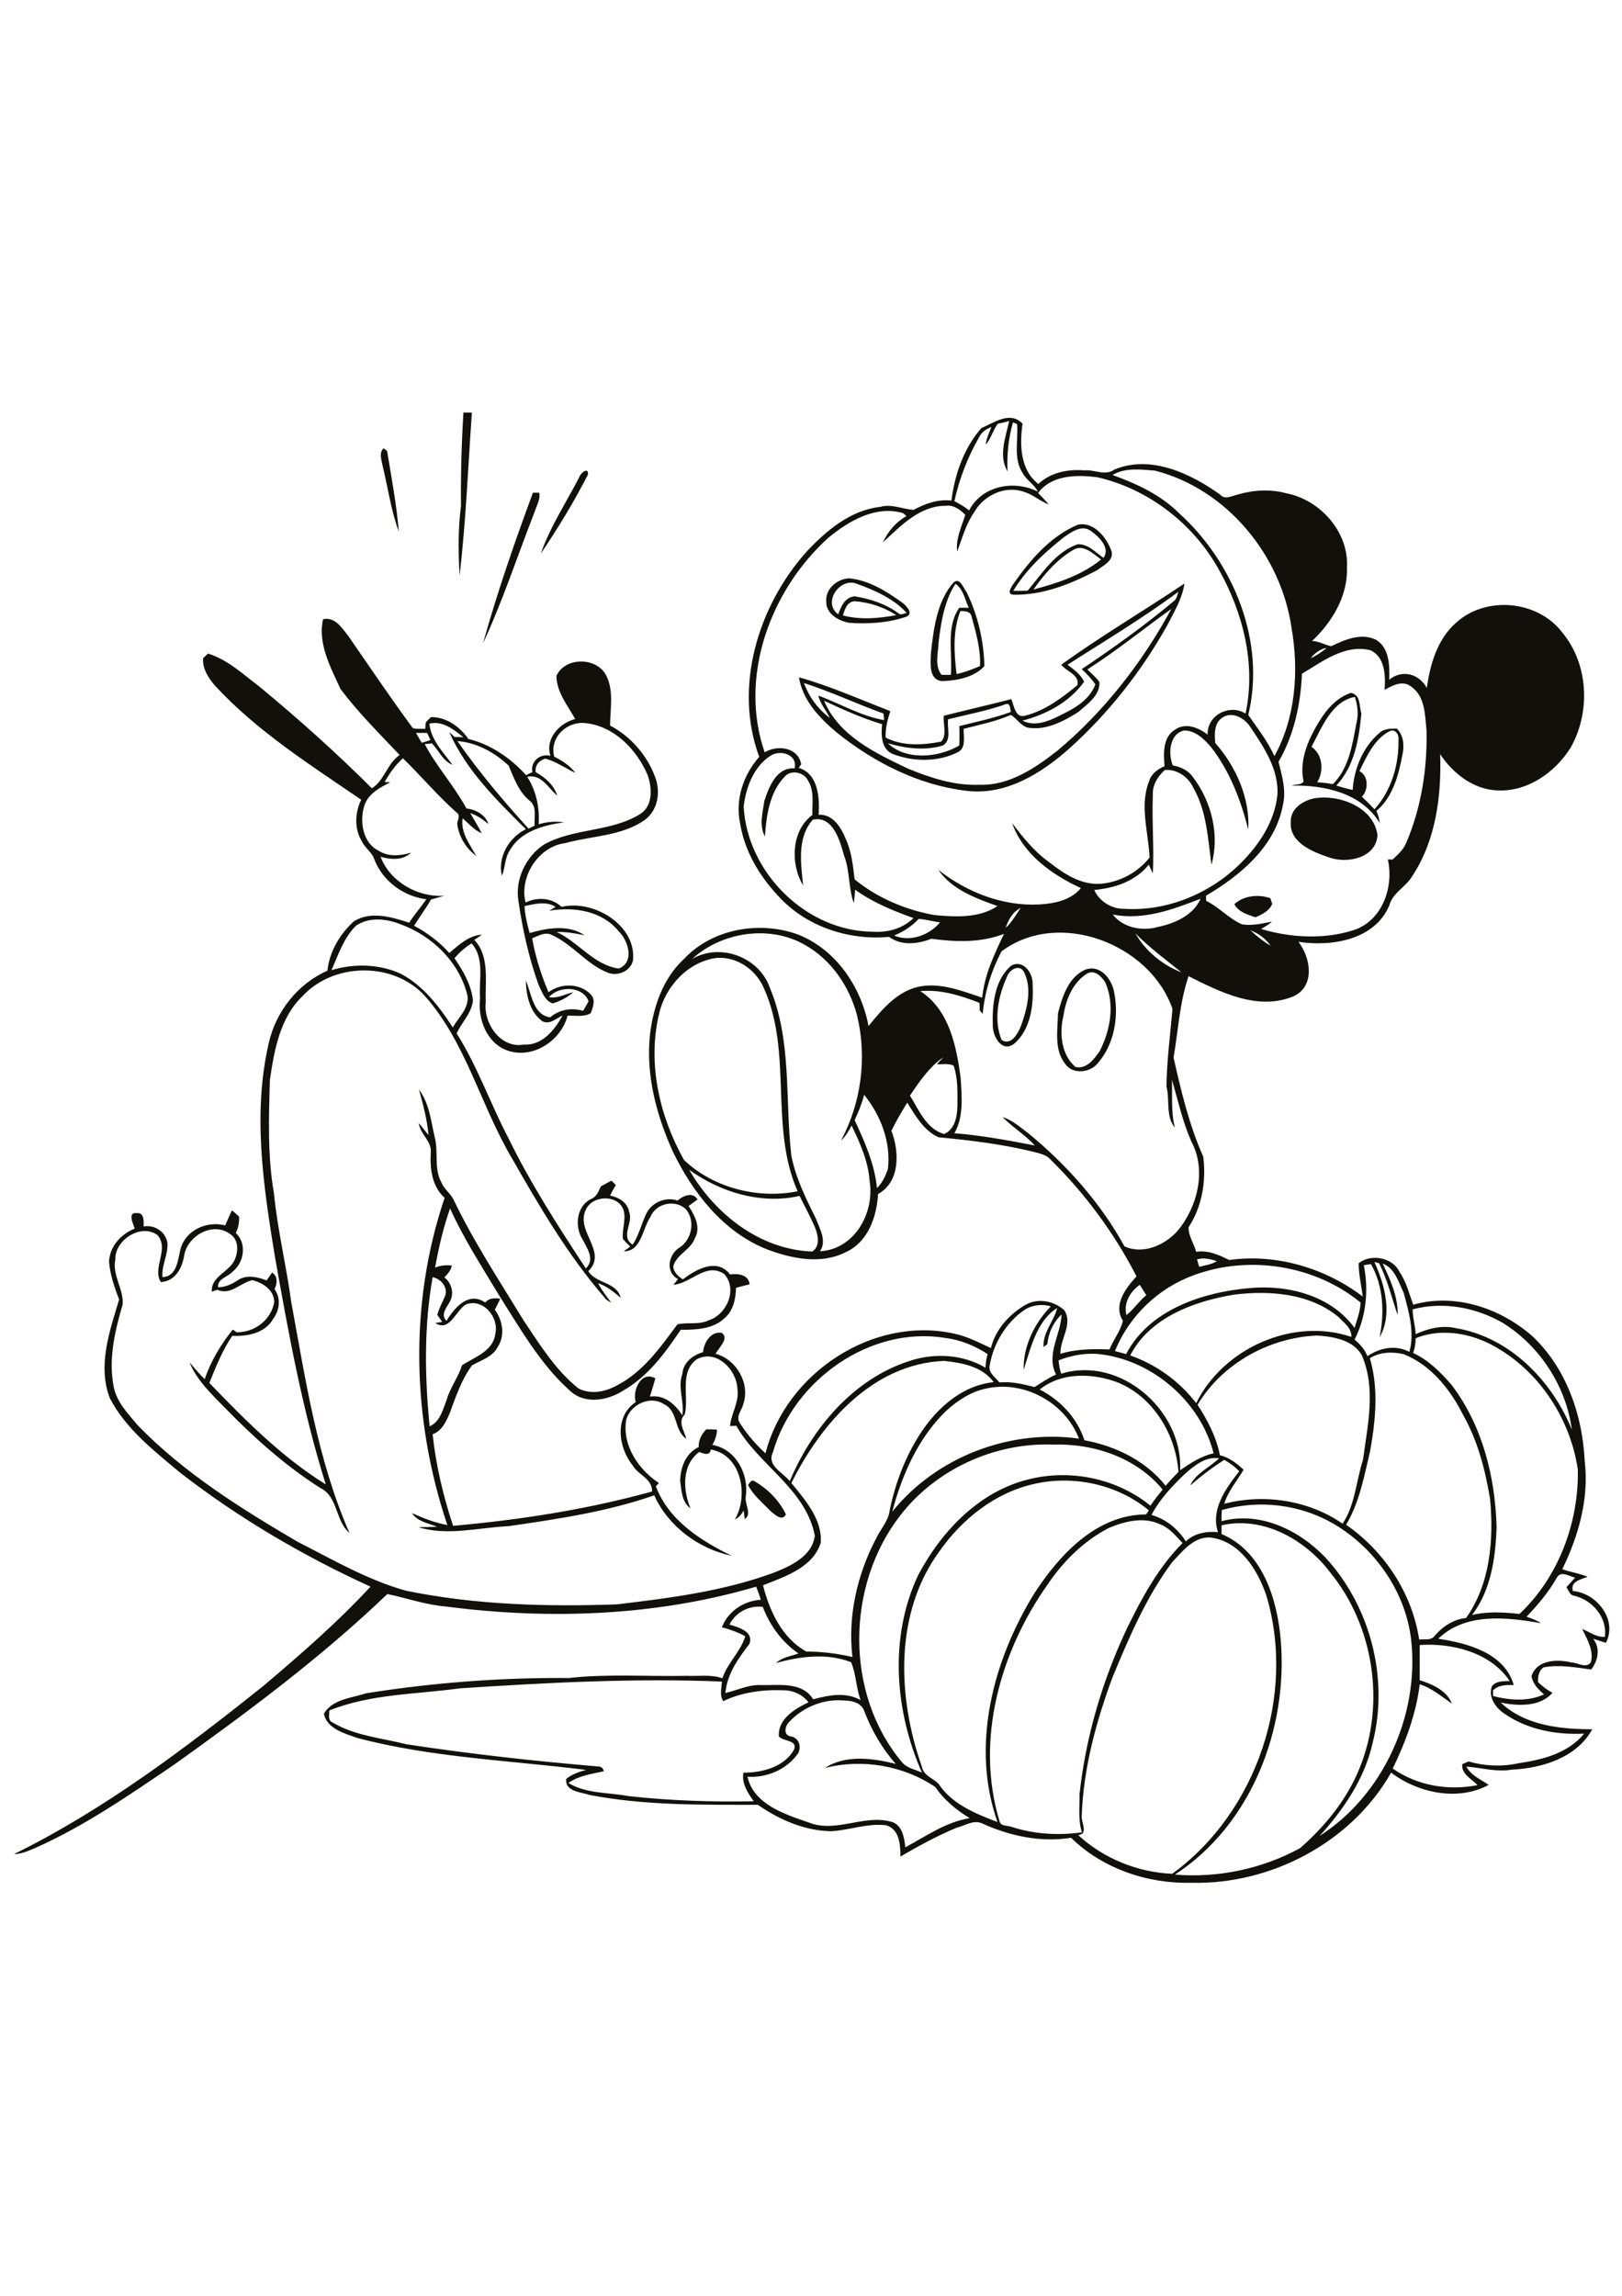 <?xml version="1.0" encoding="utf-8"?>
<!-- Generator: Adobe Illustrator 21.0.2, SVG Export Plug-In . SVG Version: 6.00 Build 0)  -->
<svg version="1.2" baseProfile="tiny" id="Layer_1" xmlns="http://www.w3.org/2000/svg" xmlns:xlink="http://www.w3.org/1999/xlink"
	 x="0px" y="0px" viewBox="0 0 595 842" overflow="scroll" xml:space="preserve">
<path fill="#12100B" d="M274.4,544.6c0.6-0.6,1.2-2.2,2.3-1.4c4.9,2.8,9.1,7,11.6,12.2c-1.4,2.7-4,0.1-5.5-1.1
	C279.8,551.2,276.3,548.4,274.4,544.6 M259.1,524.2c1.3,0,2.6,0,3.9,0.1c0,2-0.7,3.9-1.7,5.6c8.6,1.5,13.4,10.6,12.3,18.8
	c-0.6,2.7,2.4,6.6-0.4,8.4c-0.1-0.8-0.3-2.3-0.4-3.1c-0.8,1.3-1.7,2.6-3.2,3.2c5.1-8.7,2.4-23.7-8.9-25.6c-0.2,2.5-2.7,1.5-4.2,0.9
	c-6.5,4.8-6,14-3.2,20.7c-3.2-2.3-3.3-6.5-3.8-10.1c0.1-5,2.1-10.2,6.8-12.4C256.2,528.1,257.4,525.9,259.1,524.2 M398.7,357.1
	c-5.2,3.3-7.7,9.5-8.6,15.4c-1.5,6.4-0.9,14.2,4.4,18.8c4.1,0.9,6.8-2.8,8.9-5.8c3.9-7.6,5.6-17,2.1-25.1
	C404.2,358.2,401.5,355.4,398.7,357.1 M397.9,355.7c5.8-2.3,10.2,3.6,10.9,8.7c1.6,8.7-0.1,18.6-6,25.4c-2.8,3.7-9.4,4.4-12.1,0.3
	c-4.1-5.2-2.7-12.3-2.6-18.5C389.7,365.6,391.8,358.6,397.9,355.7 M369.4,358.2c-3.2,7.1-5,15.7-2,23.2c3.5,2.2,6-2.3,7.1-5.1
	c2.2-6.1,4.2-13.5,1.2-19.7C374.1,353.4,370.3,355.5,369.4,358.2 M371,354.1c4.4-2.3,8,2.8,7.8,6.9c0.4,7.6-0.7,16.6-6.8,21.8
	c-4.4,3.3-7.6-2.4-7.8-6.2C363.9,368.8,364.7,359.4,371,354.1 M452.8,331.6c3.5-3.2,8.8-3.7,13.2-2.2c0.2,0.7,0.5,1.4,0.7,2.1
	c-1.1,2.6-3.7,3.9-6.2,4.9C457.6,335.4,454.3,334.5,452.8,331.6 M482,292.8c9.2-1.6,22,3.2,23.3,13.5c-0.5,8.4-11.2,10.6-17.9,8.1
	c-5.9-2-14.5-5.4-13.9-13C473.3,296.7,477.8,293.7,482,292.8 M509.7,268.2c-5.6,2.9-8.3,9.1-11,14.6c3.4,1.8,3.3,6.8,0.9,9.4
	c1.6,1.5,3.1,3,4.6,4.6c6.2-6.8,9-16.4,8.8-25.5C513.3,269.4,511.7,267.1,509.7,268.2 M481.1,273.9c4.2,2.9,4.6,8.9,2.1,13
	c1.9,0.1,3.8,0.3,5.7,0.7c6-5.8,7.2-14.7,8.7-22.5c0.8-3.2,0.4-6.5-0.6-9.5C488.5,257.1,484.8,267,481.1,273.9 M485.2,262.6
	c2.6-3.7,6-7.1,10.4-8.5c3.7,0.9,2.9,4.8,3.8,7.6c-0.9,9.3-2.5,19.3-9.2,26.4c2,0.6,4,1.2,6,1.6c0.5-7.8,3.8-15.8,9.8-20.9
	c1.7-1.6,4.1-1.6,6.4-1.6c2.6,2.6,2.8,6.5,2,9.9c-1.4,7.3-3.5,15.3-9.5,20.3c0.6,1.4,1.1,2.8,1.2,4.4c-6.7-11-20.2-13.9-32.2-13.7
	c1.4-0.6,3.4-0.1,4.3-1.5C476.3,278.2,480.6,269.6,485.2,262.6 M347.8,263.8c-0.5,3.1,1.4,7.6-1.9,9.6c-6.6,2-13.7,1.1-20.2-0.8
	c6.7,6.4,18.6,5.3,26.2,0.8c0.1-2.4,0.1-4.7,0-7.1c6.3-1.6,12.7-2.9,18.9-5.2c-0.2-1-0.2-3.3-1.7-2.9
	C362.2,260.7,354.9,262,347.8,263.8 M294.9,250.5c1.9,5.1,5.1,9.5,9.5,12.8c-1.3-2.8-3.5-5.1-4.2-8.2c8.1,3,15.6,7.5,24.1,9
	c0-0.6-0.1-1.8-0.2-2.4C314.4,258.2,304.9,253.7,294.9,250.5 M398.9,245.5c1.4,1.5,3.2,2.9,4.4,4.6c0.3,4.9-4.4,8.1-7.7,11
	c-5.4,3.4-11.7,6.8-18.3,5.8c-2.8-0.5-4.2-3.4-6.5-4.7c-5.5,2.4-11.5,3.6-17.3,5.1c-0.1,3,1.1,7.1-2.4,8.7c-7.2,3.5-16,3.4-23.4,0.6
	c-4.4-1.6-4.6-7.1-4.1-11c-7.4-2.2-14.4-5.4-21.3-8.6c5.5,13,18.9,19.2,30.8,24.9c8.3,3.4,17.1,6.3,26.2,5.9
	c10.9,0.4,20.4-6.1,28.6-12.5C405,261,419,243,429.7,223.3C419.5,230.6,409.6,238.7,398.9,245.5 M391.6,243.8
	c2.3,1.7,4.8,3.5,6.1,6.2c-5.3,7.5-13.9,12-22.6,14.3c4.3,2.2,9.1,0.4,13.1-1.6c5.4-2.6,11.4-5.7,13.6-11.7c-1.4-2.1-3.2-3.9-5-5.6
	c11.7-7.8,23.2-16.1,34-25.1c0.9-0.8,1.1-2.2,1.5-3.3C419.3,226.7,405.3,235,391.6,243.8 M389.3,243.8
	c14.6-10.6,30.2-19.7,45.2-29.8c-0.8,5.5-3.8,10.4-6.3,15.3c-9.4,16.8-21.4,32.1-35.7,45c-10.4,9.3-23.6,17.6-38.2,15.7
	c-17.4-2.1-33.7-10.4-47.3-21.3c-6.3-5.3-12.6-11.8-13.9-20.3c11.4,3.2,22.4,8.1,33.5,12.4c-1,3.1-1.9,6.4-1.7,9.7
	c6.1,3.2,13.6,2.8,20.3,1.5c2.3-2.3,0.7-6.4,1-9.5c8.3-2.1,16.6-4,24.8-6.1c1,2.5,1.5,7.3,5.3,6c7.1-1.8,13.3-6.5,18.9-11.1
	C396.1,247.4,391.3,246.4,389.3,243.8 M352.3,224.1c-2.9,7.3-2.3,15.5-1.4,23.1c3-0.6,5.8-1.8,8.6-2.9c0.3-6.2-1.5-12.3-3.1-18.2
	C356,224.1,353.8,224.1,352.3,224.1 M350.5,214.1c-4.1,6.3-5.3,14.1-6.2,21.5c-0.1,3.9-1.6,8.5,1.1,11.9c1.1,0,2.3,0,3.4,0
	c0.7-8.1-1.9-17.5,3.1-24.6c1.1,0,2.3,0,3.5,0C353.9,219.8,353.4,216.1,350.5,214.1 M349.8,213.6c2.3-2,3.6,2.1,4.8,3.6
	c4.1,8.4,6.3,17.8,6.5,27.1c-3.7,4.1-10,5.3-15.4,5.5c-5.2-0.4-4.3-6.7-4.2-10.4C342.5,230.5,343.7,220.5,349.8,213.6 M309.2,225.7
	c6.3,1.7,13.2,1.1,19.6-0.1c-4.5-2.9-9.8-4.7-15.2-5.1C310.7,220.6,309.9,223.5,309.2,225.7 M307.5,225.3c1-2.9,2.5-6.3,6-6.6
	c5.7,0.9,11.5,2.8,16.2,6.3c0.8,0.7,2-0.1,2.9-0.2c-4.8-5.3-11.7-8.3-18.3-10.7C308,211.6,301.6,221.1,307.5,225.3 M311.5,212.1
	c7.3,0.7,13.8,4.8,19.6,9c1.4,1.1,4.2,4,1.3,5.1c-6.7,2.3-14,2.7-21,2.2c-3.8-0.7-8.4-3.3-8.3-7.7C302.7,216,307,212.3,311.5,212.1
	 M393.5,201.8c-5.9,3.5-10.5,8.9-14.4,14.4c8.7-2.3,17.7-5.2,24.8-11C400.9,203,397.3,199.3,393.5,201.8 M390.3,197
	c-7.1,5.6-13.9,11.9-18.6,19.7c1.8,0,3.6,0,5.3-0.1c5.3-6.3,10.1-14.1,18.3-17c3.8-0.2,6.6,3,9.5,5c2.6-3.6-1.6-7.7-4.4-9.7
	C397,192.2,393.2,195,390.3,197 M395.5,192.4c5.9-1.1,10.5,4.8,12.3,9.9c0.7,3.4-3.1,5.1-5.3,6.8c-9.5,5-20,9.3-30.9,9
	c-2.4-0.3-0.6-2.8,0.1-3.9C377.9,205.4,385.3,196.6,395.5,192.4 M195.5,180.7c0.6,0,1.7,0,2.3,0c0.5,2.4-0.9,4.6-1.6,6.8
	c-6.3,16.1-11.7,32.7-19,48.4C182.4,217.2,188.8,198.8,195.5,180.7 M212.5,175c0.4-1.5,3.4-3.9,3.2-1c-5.1,10-11,19.7-17.3,29
	C201.8,193.2,207.7,184.3,212.5,175 M140.7,164.4c0.3,0.2,0.9,0.7,1.3,1c1.6,9.8,3.5,19.7,4.3,29.6c-2.9-7.9-4-16.3-6-24.4
	C139.9,168.5,139,166,140.7,164.4 M289.5,631.5c-1.5,1.4-2.3,4.8,0.5,5.3c3,0.4,4.1,3.6,2.8,6.2c-4.1,5.9-11.5,9.1-18.6,8.6
	c2.3,10.2,13.8,13.8,22.5,16.8c9.8,3.9,19.9-2.9,29.8-0.4c4.4,0.9,5.2,5.7,5.6,9.5c7.6-4.1,14.9-9.3,23.6-10.7
	c-4.9-3-9.4-6.7-12.6-11.4c-11.6-7.9-26.9-10.5-40.5-7c7.6-5,17.6-3.6,26-1.5c-5-5.6-8.8-12.2-11.5-19.2c-0.9-2.9-4.1-4-6.9-4
	C302.6,622.8,294.7,625.9,289.5,631.5 M168.6,619.2c-15.9,2.2-32.6,2-47.8,8.1c0,1.5-0.6,3.7,1.2,4.4c8.2,4.9,18,5.7,27.1,8
	c23.6,3.6,47.3,6.2,71,8.2c0.8,0.3,1.2,0.8,1.4,1.7c-4.5,1-9.2,1.6-13,4.3c6.6,4,14.6,3.4,22,4.8c15.3,1.7,30.7,2.2,46,1.9
	c-2.2-3.1-4.5-6.5-3.8-10.5c6.8,0.1,15.1-2.1,18.6-8.5c1.3-3.6-3.9-2.8-5.6-4.8c-0.4-6.4,5.9-10.1,10.9-12.5
	c-2.2-2.8-5.6-4.4-9.2-4.4c-7.5-0.3-15.3,0.7-22.1,4c-1.4-2.2-0.6-4.8-0.5-7.2C232.7,615.4,200.6,617.1,168.6,619.2 M520.8,603.3
	c0,4.3,0,8.6,0,12.9c4.6,1.5,9.9,3.7,11.8,8.6c-3.8-2.6-7.3-5.7-11.8-7.1c-1.3,10.8-5.2,21.2-9.9,30.9c9,6.3,20.3,8.2,31.1,6.1
	c-2.1-2.3-6-4-5.6-7.7c0.8-0.3,1.6-0.7,2.3-1c5.8,1.7,12.1,2,18.1,0.7c8.8-1.3,18.4-3.6,24.3-10.9c-10.1,0.5-20.7-1.4-29.2-7.3
	c-3.2-2.1-6.1-6.1-4.6-10.1c1.5-2,4.3-1.8,6.5-1.9C546.8,606,532.7,602.5,520.8,603.3 M267.6,595.8c3.2,1,9,2.5,7.3,7.1
	c-4.1,5.4-8.2,11-8.8,18c4.4-1,8.6-3.2,13.2-2.9c6.5,0.1,15-1.3,19,5.2c5.7-1.5,11.9-2.8,17.4,0.3c-1.7-4.5-1.6-9.5-3.5-13.9
	c-8.8-3.4-18.5-2.2-27.5,0.3c2.2-2.1,5.4-2.5,8.2-3.5c-6.1-4.2-10.5-10.3-13.1-17.1C274.8,588.7,269.8,591.3,267.6,595.8
	 M571.1,578.6c-3,5.3-6.9,9.9-11.1,14.3c1.8,0.7,3.7,1.3,5.3,2.4c-12.5-2.2-27.7-4-37.7,5.7c10.7,1.6,24.3,5.2,27.7,17
	c-2.7-0.1-5.5-0.1-7.6,1.9c0,0.5,0,1.6,0,2.1c6,1.6,12.9,2.1,18.7-0.6c-2.1-1.8-4.1-3.8-4.6-6.7c1.9-6,9.5-6.3,14.6-5
	c2.3,0,5.5,2.4,7.2-0.1c1.1-4.4-1.4-8.4-3.2-12.2c2.7,1.1,5.2,3.1,8.3,2.9c1-7.1-4.6-13.6-11.4-15.1c-1.5-0.3-1.9-2-2.7-3.1
	c1.1-1.2,2.1-2.3,3.2-3.5C575.7,578.1,572.5,575.9,571.1,578.6 M430,572.9c-9.6,12.9-15.9,27.8-22,42.5c-6,16.3-10.6,33.3-11.2,50.7
	c-0.1,2.4,2.5,6.6-1.3,6.9c9.3,8.6,21.9,13.7,34.5,14.2c31.1-22.6,45.6-65.8,34.4-102.5c-3.2-9-9.3-18.9-19.5-20.7
	C438.4,562.9,434,568.7,430,572.9 M448.1,559.4c0,1.1,0,2.1,0,3.2c15,6.3,20.4,23.8,21.7,38.7c2.8,32.6-10.7,67.9-38.8,86.2
	c15.8,1.3,32-2.1,45.9-9.7c9.3-8.1,17.3-18,21.9-29.5c9.5-23.5,5.2-52-10.9-71.7C478.9,564.7,463.4,555.9,448.1,559.4 M406.9,560.3
	c-9.2,4.7-16.8,12.2-22.6,20.8c-17.4,24.6-26.6,57-17.7,86.6c0.3,2.2,3,1.7,4.5,2.3c8.3,2.7,17.2,3.2,25.8,2
	c-1.5-4.5-0.8-9.4-0.9-14c2.3-21.1,8.4-41.7,17.4-60.8c5.5-11.2,11.5-22.4,20.4-31.3c-2.5-2.6-4.8-5.6-8.3-6.9
	C419.6,556.2,412.7,557.9,406.9,560.3 M448.2,553.8c-0.1,1.4-0.1,2.7-0.1,4.1c14-3.8,28.4,3.2,38,13.2
	c16.6,17.9,23.5,44.5,17.4,68.2c-2.9,13-10.6,24.3-19.4,34c23.3-14.9,36.5-44.1,33.6-71.5c-1.9-17.7-13.1-33.9-28.4-42.9
	C477,551.7,461.9,549.9,448.2,553.8 M379.9,544.1c-14.6,3.1-27,12.9-35.4,25c-16.5,22.6-15.3,53.5-6.3,78.9c0.6,3.2,4,4.1,6.1,6.2
	c4.8,7.4,13.6,11,21.6,14c-9.9-28-1.6-59.3,13.5-83.8c9.2-14.2,22.8-28.9,41-29c0.3-0.4,0.8-1.1,1-1.5
	C410.1,544.5,394.2,541,379.9,544.1 M434.5,540.7c-4.6,4.4-9.1,9.2-12.1,14.9c5.3,1.5,9.7,5.1,12.6,9.7c3.1-3,7.6-3.8,11.8-3.4
	c-2.8-8.3,2.9-16.1,7.8-22.3c-1.6-1.7-3.5-3.1-5.5-4.2c-4.4,2.8-8.6,6-12.5,9.4c2.1-4.6,7.2-6.6,10.6-10
	C442.1,534.1,438,537.6,434.5,540.7 M330.3,555.7c-20,25.7-20.5,65.5,0.6,90.6c1.8,2.2,4.8,2.6,7.3,3.8c-10-22.6-12.1-49.7-1.4-72.4
	c8.7-16.5,23.1-31.5,42-35.5c14.9-3.3,31.3,0.3,43.2,10c1.4-2,2.9-4,4.5-5.9c-9.7-11.8-25.4-17-40.3-16.5
	C364.9,529,343.4,538.8,330.3,555.7 M361.5,509.3c-5.6,1.2-10.4,4.5-14.5,8.2c-10.2,9.9-16.1,23.4-19.7,36.9
	c16.2-20.1,43-30.3,68.5-26.8C390.7,514.3,375.4,506,361.5,509.3 M381.4,509.6c7.5,3.8,13.8,10.5,16.4,18.6
	c11.4,2.1,22.5,7.5,29.8,16.7c1.5-1.8,3.1-3.4,4.7-5.1c-1-13.7-9.2-27.5-22.3-32.8C400.8,503.5,389.3,503.2,381.4,509.6
	 M290.3,543.9c5.1,6.2,11.3,13.3,10.8,21.8c-2.8,9.2-13.2,12.5-21.2,15.7c2.4,9.5,7,19.4,15.9,24.3c5.7,0,11.3,0.7,16.9,2
	c-1.8-15,1.8-30.5,8.8-43.7c1.4-2.9,3.7-5.5,4.6-8.7c1.8-9.6,5.1-18.9,10.1-27.3c6.1-10.3,15.8-19.8,28.3-21.1
	c-4.2-5.8-11.6-7.1-18.2-7.8C320.1,500.2,301.2,522,290.3,543.9 M502.5,498.1c3.3,11.1,2.1,22.9,0.1,34.1c-2.2,9.2-3.9,18.8-8.8,27
	c14.1,9.8,24.2,25.1,26.8,42.1c1.9-0.3,4.4,0.5,5.7-1.4c2.9-3.4,7-6.1,11.5-6.5c8.9-12.5,10.2-28.8,8.8-43.7
	c-1.8-10.7-4.5-21.3-9.9-30.8c-4.7-9.4-11.9-18.4-21.9-22.3C510.7,495.7,506.2,495.8,502.5,498.1 M388.3,498.9
	c0.2,1.7,0.4,3.3,1,4.9c21.6-6.7,44.7,13.5,43.6,35.4c3.8-2.6,7.7-5.2,12.3-6.2c-4.8-18.8-22-33.8-41.2-36.3
	C398.6,496,393.2,497,388.3,498.9 M439.3,515.2c3.7,5.7,6.9,11.8,8.2,18.5c3.4,0.8,6.2,3,8.7,5.3c-2.4,4.1-5.7,7.8-7.1,12.5
	c14.6-3.8,31-1.3,43.4,7.3c4.6-6.9,5-15.7,7.5-23.5c1.7-12.7,4.8-25.9-0.4-38.2c-3.2-5.7-10.4-6.9-16.4-7.3
	C465.7,490.5,448.4,500,439.3,515.2 M283.5,532.7c-2.3,4.8,3.7,7.3,6.2,10.5c8.2-19.4,23.2-37.3,43.7-44c9.2-3.1,19.7-2.6,28.1,2.4
	c0.1-1.7,0.3-3.4,0.8-5c-4.6-3-9.9-5.2-15.4-5.9C319.3,486.1,291.1,506.1,283.5,532.7 M519.3,490.8c0,1.8-0.3,3.7-0.9,5.4
	c5.6,2.6,10,7,14,11.6c11.4,14.9,16.1,33.9,16.6,52.3c-0.4,11.2-2,23-9,32.2c5.7-1.4,11.7-1,17.4-0.4c14.3-13.4,21.8-33.6,21.4-53
	c-2.9-19.4-15.1-37.5-32.8-46.3C537.7,488.6,527.8,487.3,519.3,490.8 M518.2,480.2c0,3.1,1,6,1.1,9.1c4.6-2.1,9.8-3.4,14.8-2.2
	c19.7,3.3,35.2,19.2,42.5,37.2c-2.1-15.8-11.6-30.5-25.1-39C541.6,479.5,529.4,477.2,518.2,480.2 M375.8,480.4
	c-6.7,4.6-11.3,12.2-12.7,20.1c-0.8,2.9,2,4.5,3.5,6.5c4.4-0.4,8.7,0.6,12.9,1.7c2.6-1.6,5.1-3.4,7.9-4.6c-3.8-7.4,1.8-14.7,2-22
	c-3,2.8-4.8,6.7-5.2,10.8c-0.3,0.3-1,0.9-1.4,1.1c-0.3-5.4,3.9-9.6,5-14.3c-7.5,4.7-9.7,14.7-12.3,22.7c-0.2-8.7,4-17.2,10-23.3
	C382.4,478.2,378.7,478.5,375.8,480.4 M452.7,474.8c-14.6,2.4-31,8.4-38.1,22.3c9.5,3.3,18.1,9.5,24.2,17.5
	c9.9-20.1,35.5-31.6,56.9-24.3c0.2-3.2-2.7-5.2-4.7-7.3C480.5,474.3,465.8,473.2,452.7,474.8 M413.2,482.3c2.7-2.1,4.6-5.1,7.3-7.3
	c-0.8-1.3-1.6-2.5-2.4-3.8C414.6,473.7,412.1,477.8,413.2,482.3 M158.7,468.4c-3.2,18-2.9,36.5-1.1,54.7c3.9-1.7,4.9-6.3,6.3-9.9
	c1.3-4.4,4.2-8.1,5.6-12.5c4.6-3,11.5-5.2,12.2-11.6c1.4-6-4.5-13.1-10.8-10.7c-3.7,2.2-6,10.3-11.2,6.8c0.6-0.1,1.9-0.3,2.5-0.4
	c-0.6-0.9-1.2-1.7-1.8-2.6c0.7-2.5,2-4.8,3-7.2C164.2,472,161.8,469,158.7,468.4 M438.1,467.6c-13.1,4.7-23.9,15-29.1,27.9
	c1.4,0.4,2.8,0.7,4.1,1.1c8.5-16.3,28.1-22.7,45.3-24.2c14.1-1.3,29.8,2.7,38.5,14.6c0.9-3.1,2.1-6.1,2.2-9.3
	C482.4,464,458.3,460.2,438.1,467.6 M504.2,462.9c3.8,8.3,6.7,19.1,1.9,27.5c1.8-8.9,1.4-18.8-3.2-26.8c-0.7,0.1-2,0.3-2.6,0.4
	c1.8,9.2,0.9,18.8-3.4,27.3c2,1.7,3.8,3.6,4.7,6.1c4.5-3.1,10.4-4.3,15.4-1.6c2-7.2-0.2-14.7-2.1-21.7c-1.9-3.9-3.2-9-7.7-10.7
	c2.8,5.9,5.7,12.2,5.5,18.9c-2.2-6.4-3.7-12.9-6.8-19C505.4,463.1,504.6,462.9,504.2,462.9 M439.1,461.9c0.3,0.9,0.5,1.8,0.8,2.7
	c2.2-0.6,4.5-0.8,6.5-2.1C444,461.8,441.5,461.1,439.1,461.9 M252.8,429c9.4,16.2,25.9,29.3,45.2,30c3-2.1,2.1-6.1,0.9-9
	c-1.7-3.9-3.7-7.6-5.6-11.4C279.2,441.8,264.3,437.3,252.8,429 M317,401.5c-0.8,3.2-2.1,6.3-3.5,9.3c3.7,7.9,7.3,16,8.2,24.9
	c2-1.9,3.1-4.4,4-6.9C326.9,418.9,323.1,409.1,317,401.5 M333.8,401.8c3.3,5.3,6,12.2,12.5,14.1c3.9-1.6,4.8-6.3,4.9-10
	c0-5,0.3-10.3-1.4-15.1c-1.9-0.9-4.1-0.4-6.1-0.5c0.6-0.7,1.8-2,2.4-2.6C340.9,391.3,337.3,396.6,333.8,401.8 M111.2,365.1
	c-8.5,8-10.6,20-12.2,31c-0.4,13.9-0.9,27.9,1.5,41.6c1.3,13.3,4.5,26.3,6.3,39.6c5.3,28.7,9.6,58,21.4,84.9
	c-5.2-4.3-4.2-13.4-10.7-16.5c-12.9-8.2-24.4-18.5-35-29.4c-4.9-5-10.3-10.1-13-16.7c1.8,2.1,3.6,4.3,5.6,6.2
	c2.2-6.6,5.9-12.7,10.3-18.2c0.4,0.3,1.1,0.8,1.4,1c6.5,0.1,12.6-4.4,13.8-11c0-4.5-4.2-7.2-8.1-8.1c-4.4,1-8,5.7-12.8,3.5
	c-0.5,0.2-1.5,0.6-2,0.7c-0.4-5.8,6.9-7.3,8.6-12.2c1.2-3.1,1.1-7.1-2-9c-6.2-4.5-15.3,0.6-16.7,7.7c-0.7,4.8-3.3,9.7-8.6,10
	c-3.3-5.3,3.3-12.1-1.3-17.3c-6.1-4.3-15.6,1.9-15.4,9c-1.2,5.8,3.1,10.8,2.7,16.5c-2.8,9.5-5.2,19.6-3.4,29.6
	c0.9,5.9,5.3,10.4,9,14.8c16.9,17.4,37.7,30.4,58.5,42.6c13,6.6,25.8,14.1,39.9,18c25.4,5.2,51.4,5.9,77.2,5
	c19.4-2.3,39.1-4.8,57.6-11.6c6.3-2.5,14.1-6,15.1-13.6c-3.3-17.2-20.7-25.9-28.8-40.3c-0.6,0-1.7,0.1-2.3,0.1
	c0.4-4.7,3.5-8.9,2.7-13.7c-0.3-7.1-7.8-14.6-14.9-10.8c-6.5,4.7-2.8,13.7-4.4,20.2c-2.7,2.7-0.2,6.1,0.6,9c-4.6-3-3-10.3-8.2-12.7
	c-5-3.4-12.5,0.1-13.9,5.8c-1.5,9.3,4.5,18.1,12,23.1c-0.3,0.3-0.8,0.9-1.1,1.2c4.6,12.4,16.5,20,27.9,25.5
	c-12.1-2.5-23.4-10.8-28.5-22.2c-17.2,6-35.4,8.7-53.4,11.3c-10.9,0.5-22.4,3.7-33.1,0.4c2.3-0.1,4.6,0,6.8-0.2
	c-3.2-1.3-7.1-1.8-9.2-5c4.2,1.9,8.5,3.6,13,4.4c-13-38.6-14.1-81.3-1-120c-4.6-4.1-5.4-10.6-5.1-16.4c0.6-4.3-3.9-6.9-4.4-11
	c1.3,1.4,2.4,3,3.6,4.4c-0.5-5.7-2-11.2-3.5-16.7c3.8,5,4.4,11.6,5.8,17.6c1.4,5.4-0.4,11.3,2.4,16.4c0.9,2.4,3.2,3.9,4.4,6.2
	c7.4,15.5,16.9,29.9,25.8,44.5c5.9,8.8,11.6,18.1,20.1,24.9c4.4,2.3,9.7,1.3,13.9-1c9.7-4.9,16.1-14,22.4-22.5
	c3.7-0.9,7.9,0.3,11.5-1.5c6.7-2.1,10.7-11.6,5.6-17c-6.6-4.4-12.1,3.5-18.6,4c0.6-0.7,1.2-1.4,1.7-2.1c-4.6-2.5-3.6-8.7,0.3-11.4
	c4.7-2.7,6.2-9.9,2.7-14.1c-3.8-3.9-11.1-2.4-13.1,2.7c-2.9,4.2-3.4,12.8-9.8,12.6c0.8-0.6,1.6-1.1,2.4-1.7
	c-0.9-0.9-1.8-1.8-2.7-2.8c-0.4-3.6,1.3-7.2,0.2-10.7c-2.1-5.8-11.5-5.4-13.8,0c-3.9,7.9,8.2,15.4,0.9,22.5
	c2.8,4.6,10.5,3.9,11.9,9.8c-2.5-2.2-5.1-4.3-8.3-5.4c1.3,2.6,3.1,4.8,4.8,7.1c-1-0.5-1.9-1-2.5-1.9c-13.4-15.5-23.8-33.3-33.9-51
	c-11.5-19.4-16.8-42.4-31.9-59.5C144.5,352.7,122.7,352.9,111.2,365.1 M241.8,371.7c-4.4,18.2,0.1,37.6,9.1,53.7
	c10.8,10.3,27.2,14.4,41.7,11.5c-10.4-23.5-1.8-50.8-12.3-74.3c-2.8-6.8-9.8-11.8-17.3-11.3C252.5,352.6,244.1,361.7,241.8,371.7
	 M416.5,342.3c3.6,6.4,10,11.7,16.9,14.3C427.7,352,421.7,347.6,416.5,342.3 M367.4,348.9c-3.7,7-6.2,14.9-6.9,22.9
	c-0.3-0.3-0.8-0.9-1.1-1.2c0-0.9,0-1.8-0.1-2.8c-6.9-2.7-14.2-5-21.7-4.3c10.6,6.8,13.3,20.3,14.8,31.9c0.4,6.7,1.2,14.1-2.3,20.2
	c9.9,0.8,19.7,2.6,29.5,4.5c-3.5-3.9-8.1-6.6-11.8-10.4c3.6,1.1,6.4,3.7,9.4,5.9c14.1,11.6,26.5,25.5,35.3,41.5
	c6.8,3.1,14.7-0.4,19.4-5.6c7.4-8.8,10.8-22.4,5.1-32.9c-3.2-7.3-4.9-15.1-7.1-22.6c0.2,5.9-0.4,11.9,1.1,17.6
	c-3.5-4.2-1.8-10.2-3.1-15.1c0.1-9.5,1.4-19,2.2-28.5C421.9,346.2,388.4,333.2,367.4,348.9 M253.9,351.7c10.2-6,24.4-0.8,28.4,10.3
	c8.3,19.6,5.6,41.3,8,61.9c1.6,8.1,5.3,15.6,9,23c1.4,3.8,4.1,8.1,1.5,12c12.7-0.7,20.1-14.1,18.2-25.8c-0.5-7.2-3.5-13.9-6.6-20.3
	c-1.1,2-2.2,4-3.9,5.5c7.5-13.9,9.6-30.6,5.9-45.9c-2.8-10.6-9.5-20.5-19.2-25.9C282.3,339.1,264.7,341.8,253.9,351.7 M458.7,341.2
	c2.3,2.1,4.7,4.1,7.4,5.6C464.3,344.3,461.7,342.3,458.7,341.2 M328,343.1c5.8,2.5,12.9-0.1,16.8-4.8c-2.6-0.4-5.1-1.1-7.8-1.3
	C334.5,339.7,331.4,341.7,328,343.1 M130.6,339.5c-4.5,4.4-6.5,10.7-9,16.3c8.3-2.5,17.4-2.3,25.4,1.3c8.3,4.4,14.1,12,19.1,19.7
	c2.1-3.7,6-7,5.4-11.6c-2.9-12.2-12.9-22-24.5-26.2C141.8,336.9,135.4,336.2,130.6,339.5 M368.9,340.3c2.3-2.1,3.8-4.8,5.5-7.3
	C371.5,334.4,369.9,337.3,368.9,340.3 M192.4,332.3c0.2,3.4,1,6.7,1.9,9.9c6.3-1.9,14.4-3.2,20.1,0.8c-3.4-0.7-6.8-1.3-10.2-1.2
	c8,3.7,13.7,12.2,22.8,13.4c5.9-2.3,3.5-10.3-0.1-13.7c-6.1-7.5-16.3-9-25.4-7.5c0.6-0.4,1.7-1,2.3-1.4
	C200.5,330.4,196.1,331.5,192.4,332.3 M408.2,335.4c3.7,4.8,10.7,6.2,16.4,4.6c6.2-1.3,13.1-4.2,15.8-10.4
	C430.2,333.6,419.3,337.6,408.2,335.4 M282.3,277.4c-5.9,4-8.7,11.5-9.5,18.4c1.3,24.2,22.9,45.7,47.3,45.9c5.4,0.4,11-1.1,15-5
	c-7.5-2.7-14.9-5.7-21.4-10.4c-0.1,1.6-0.3,3.2-0.5,4.9c-2-5.5-1.4-11.9-3.6-17.5c-1.5-5.4-4-14.6-11.4-13.1
	c-5.9,6.5-4.4,16.1-3.6,24.1c-4.7-7.7-4.4-20.1,3.4-25.8c-0.1-4.3,0.8-9-1.7-12.8c-1.5-3-6.3-3.9-8.5-1.2
	c-5.5,5.7-6.7,14.3-7.2,21.9c-2.2-4.1-0.8-8.9-0.2-13.1c1.7-5.2,4.5-12.4,11.1-11.9C292.7,276.5,285.8,274.7,282.3,277.4
	 M167.8,271.8c7.9,11.3,16.8,21.9,26.1,32.1c0.7-0.4,1.5-0.7,2.2-1.1c-0.2-3,0.9-6.6-1.5-8.9c-4.2-3.2-6-8.4-8-13.1
	C181.5,276,174.9,272.3,167.8,271.8 M152.6,268.8c0.7,1.2,1.4,2.4,2.1,3.6c1.1-0.3,2.2-0.6,3.2-1c-0.4-0.9-0.8-1.7-1.2-2.6
	C155.3,268.8,154,268.8,152.6,268.8 M157.5,265.4c0.6,6,5.1,10.5,8.5,15.1c-3.6-1.4-5-5.3-7.6-7.9c-0.7,0.1-2,0.3-2.6,0.3
	c4.4,8.3,10.8,15.3,15.3,23.6c3.5,0.4,6.9,2.3,8.1,5.7c-2-1.6-4.2-3.2-6.7-4c1.4,2.5,3,4.9,4.2,7.4c-2.8-1.2-4.7-3.5-7-5.5
	c-0.8,5.2,2.6,9.5,5,13.8c-3.6-2.6-6.2-6.8-6.9-11.2c-0.4-1.6,1.5-3.6-0.3-4.7c-7-6.2-13-13.4-19.7-19.9c-2.8,2.5-4.9,5.5-6.7,8.7
	c0.5,0,1.6,0.1,2.1,0.1c-3.8,1.9-8,4.1-9.5,8.4c-1.9,5.8-0.7,13.8,5.2,16.7c3.5,2.3,8,1.9,11.9,0.7c-2.9,2.9-7.5,2.6-11.2,1.5
	c3.5,9.2,13.7,15,23.4,14.3c-1.6,0.5-3.3,0.9-4.9,1.4c-1.9,3.3-4.2,6.4-6.2,9.6c4.8,2.6,9.3,5.9,12.9,10c3.5-2.9,7.2-6.5,12-6.7
	c-0.9,0.6-1.9,1.3-2.8,1.9c5.7,6,3.9,15.2,4.2,22.7c-1,7.8,5.4,17.2,13.9,15.7c6.8,0.4,11.3-5.3,14.3-10.7c-2.3,1-4.8,3.6-7.5,2.1
	c-4.6-3.4-5.9-9.5-6-14.9c2.1,4.8,2.6,12.6,8.9,13.5c3.5-2.9,7.8-3.6,12.1-2.4c0.7-1.2,1.4-2.3,2-3.5c-2.1-5.7-11-5.7-14.5-1.5
	c3.2,0.6,6-1.2,8.9-1.8c-2.2,1.9-4.8,3.3-7.6,4.1c-2.9-1-4-4.5-5.2-7c-3.5-9.8-5.8-20.1-7.3-30.4c-1.4-8,2.7-16.5,9.4-20.9
	c11-6.1,24.6-4.5,35.3-11.2c4.7-3,4.3-9.6,2.7-14.2c-4-9.4-12.3-18-22.8-19.1c-6.9-0.8-13.3,5.3-11.5,12.3c3,1.5,5.8,3.3,7.8,6
	c-3.7-1.8-7.1-4.2-11.1-5.3c-2.3,0.8-3.8,2.4-3.5,5c3.5,1.9,6.7,4.7,7.9,8.6c-3.3-2.8-5.9-8.1-11-6.9c3.3,5.1,4.6,11.3,4.2,17.4
	c3-0.9,6.2-1.2,9.3-0.7c-7.5,1-16,3.3-19.9,10.3c-1.9,2.8-1.6,6.3-2.9,9.3c-1.6-7,2.6-14,8.8-17.1c-10.7-10.6-21.9-21.6-28.1-35.6
	c0.7,0.6,1.3,1.2,2,1.8c0.8,0,2.4,0,3.2,0.1C166.5,267.6,162.4,264.2,157.5,265.4 M448.4,263.2c-3.1,2-2.9,6.1-2.6,9.3
	c7.5,8.5,12.8,20.2,12.1,31.7c-2.7-10.6-6.7-21.2-13.5-30c-2.5-3-5.8-6.3-10-6.3c-5.5,1.2-5.9,8.5-4.2,12.8c2.8,0.5,5.7,1.8,7.4,4.3
	c6.8,8.9,9.9,21.2,6.8,32.1c-1.3-9.4-1.7-19.5-6.6-28.1c-1.8-4-6-7-10.5-6.6c-2.6,2.3-4.6,5.5-4.4,9.1c-0.4,9.6,0.5,19.2,0,28.8
	c-0.5-1-1-2.1-1.5-3.2c-4.8,6.1-12.5,8.6-20,9.3c1.9,4.2,6.4,7,11,6.9c15.4,1,31-5.4,42-16c7.1-6.9,13.2-15.7,14.2-25.9
	c0.5-9.4-5.1-17.6-10.1-25C456.5,263.4,452,260.7,448.4,263.2 M477.6,247.1c-0.5,11.2-2.9,22.5-8.6,32.3c1.3,5.2,2.9,10.5,1.6,15.9
	c-2.9,15.2-15.5,25.7-28.2,33.2c0,0.5,0,1.4,0.1,1.9c4.7,2.3,8.3,6.5,13.1,8.6c3.7,0.6,7.4-0.3,11-1c-1.2,1.1-2.6,1.9-4,2.7
	c10.8,3.2,22.9,3.9,33.7,0.5c10.7-3.3,15.1-15.8,12.8-26c0.5,0,1.4,0,1.8,0c1.8-1.8,3.9-3.5,4.9-6c5.6-13,7.8-27.3,7.5-41.4
	c-0.6-5.6-0.5-12.6-5.8-16.1c-3.1-2.3-6.7-0.3-9.6,1.3c0.4-5.1,0.2-12-5.1-14.5C493.5,236.1,485.1,242.6,477.6,247.1 M480.8,241.4
	c2.2-1,4.1-2.3,5.9-3.8C484.3,238,482.3,239.5,480.8,241.4 M380.8,180.8c1.3,1.4,2.7,2.7,3.9,4.2c-3.2-1.2-5.7-3.6-9-4.6
	c-6.9-2.5-14.8,1.2-18.3,7.4c-3.1,4.4-4.4,9.6-6.3,14.5c-0.5-4.8,1.6-9.1,3-13.5c-1.9-1.9-4.3-3.7-7.1-3.3
	c-9.6-0.1-16.6,7.4-23.1,13.4c1.8-4,4.8-7.5,8.6-9.6c-0.3-0.3-0.9-0.9-1.2-1.1c-9.9-3-19.9,2.8-27.4,9c-21.3,19.2-33,50.9-23.4,78.7
	c4.7-2.8,12.3-1.9,13.4,4.4c-0.2,0.3-0.7,1-0.9,1.3c7.2,2.2,7.7,11,7.3,17.2c5.2-0.3,8.3,4.7,10,9c2.1,4.6,2.6,9.7,3.2,14.7
	c8.3,6.8,18.7,11.2,29.3,13.1c7.8,0.7,16.3,1.2,23.1-3.3c-8-2.9-16.7-6-21.7-13.3c10.4,8.2,23.6,13.4,37,12.7
	c5.5-0.3,11.6-1.5,15.3-6c-10.6-4.9-21.2-12.4-25.2-23.8c3.9,5.1,8,10.3,13.3,14.1c5.5,4.3,11.9,8.7,19.3,8.1
	c7-0.6,13.5-4.2,17.8-9.6c-0.4-9.4-3.8-19.1-0.1-28.2c0.8-2.6,3.2-4.3,5.6-5.3c-0.4-4.7-0.7-10.8,4-13.5c3.8-2.6,8.5-0.6,11.8,1.9
	c-0.3-7.1,8.1-11.4,13.9-7.7c3.9-18.1-0.9-37.1-9.9-53c-9.3-16.7-25.9-29.5-44.6-33.7C395,174.1,385.8,174.1,380.8,180.8
	 M408.1,174.2c8.9,3.2,17.7,7.3,24.4,14c20.1,18.1,31.9,47.3,25.4,74c3.4,4.9,7.1,9.6,9.6,15.1c7.8-14.1,9-31.2,6.3-46.9
	c-3.8-26.7-23.7-51-50.1-57.8C418.5,172.2,412.8,171.4,408.1,174.2 M366,155.4c-1.7,2.4-2.5,5.4-4.4,7.7c0.2-2.3,1.3-4.4,2.1-6.5
	c-1.9,0.7-3.6,1.8-4.5,3.7c-4.2,7.3-7.3,15.3-9.1,23.5c1.9,1,3.7,2,5.4,3.4c4.7-9.1,16.5-11.3,25.2-6.9c-1.3-2.7-4.1-4.1-5.5-6.7
	c-3.6-5.4-1.6-12.1-2.1-18.1c-0.4-0.1-1.1-0.4-1.5-0.6c-1.7,5.9-2.3,11.9-2,18c-3.4-5.6-0.7-12.6,0.6-18.5
	C368.9,154.8,367.5,155.1,366,155.4 M360,157c4.7-2,10.6-6.4,15.1-1.6c-1.1,7.7-0.9,16.9,5.8,22.1c4.4-4.2,10.8-5.5,16.8-5
	c3.7-0.4,7.7,2.2,11.1-0.3c13.3-5.5,27.9,1.4,38.8,9.2c1.7,2,4.2,0.5,6.3,0c5.8-1.7,12.1-2.1,17.9-0.5c12.6,2.4,23.2,14.4,22.3,27.5
	c0.3,10.3-5.5,19.8-12.8,26.7c2.5,0,4.6,1.4,7,1.9c5-2.4,11-5,16.4-2.4c5,2.9,5.1,9.6,4.9,14.7c4.7-3.9,11-2.2,13.8,3
	c1.2-8.6,3.8-17.7,10.5-23.7c11-10.3,30.3-8.5,39.3,3.5c9.6,11.7,10.3,29.2,2.9,42.2c-5.7,9-15.6,16-26.6,15.6
	c-8.9-0.3-16.4-6.1-21.2-13.3c0.5,15.4-1.6,31.7-10.3,44.8c-2.3,3.9-7,5.9-8.3,10.5c-5.2,12.8-21.3,15.4-33.4,13.5
	c4.5,5.8,6.2,16.1-1.6,19.9c-13.1,5.6-27-1.4-38.7-7.3c-3.3,9.7-3.8,20-5.5,29.9c2.8,12.3,5.7,24.7,10.9,36.3
	c1.1,8.9-0.4,18.3-5.4,25.9c-0.1,3.1,2,6,2.8,9c4.3-0.7,8.3,1.1,12.1,3c17.2-2.4,35.2,2.9,49,13.4c-0.5-4.1-1.5-8.1-1.5-12.2
	c4.4-3.6,12.5-2.2,15,3.2c2.5,3.6,3.5,7.9,5,12c15.4-4.4,32.2,1.3,43.9,11.7c12.3,11.7,18.2,28.8,19,45.4
	c1.7,13.8-2.2,27.6-8.2,39.9c3.1,1.1,6.3,1.5,9.3,2.8c-2.4,0.9-6.5,1.7-5.4,5.2c8.7,0.7,16.5,10.6,12.1,19c-1.6-0.5-3.2-1-4.7-1.5
	c2.8,3.5,1.8,8-0.7,11.3c-5.8-0.8-11.7-1.9-17.5-0.8c-1.7,1.2-2.1,3.4-2,5.4c1.6,1.5,3.3,2.9,5.3,3.9c-4.5,5.3-12.8,4.9-19,3.6
	c8.8,8.4,21.9,9.8,33.6,9.8c-5.7,10.4-18.4,14.3-29.5,14.8c-5.6,1-11.1-0.7-16.7-1.1c1.8,3.3,5.3,4.7,8.2,6.7
	c-11.3,6.1-25.9,3-35.8-4.5c-14.5,25.6-44.1,41.1-73.2,40.4c-16.1,0.4-32.5-5.1-44.2-16.5c-11.2,1.8-22.7-0.7-32.9-5.4
	c-3.1-1.2-6.1,1-9.1,1.7c-7.1,3-14,6.7-20.6,10.6c0-4.3-0.3-10.1-5.3-11.5c-6.8-0.8-13.4,1.8-20.1,2.2c-9.8-0.2-19-4.2-26.9-9.7
	c-20.6,0-41.4,0.3-61.7-3.6c-3.2-1.1-9.1-1.2-8.6-5.9c2.1-1.7,4.7-2.6,7.3-3.3c-28-3.5-56.5-4.5-83.9-11.7
	c-4.7-1.7-11.1-3.3-12.3-8.9c3.2-5.4,10.1-5.7,15.5-7.5c24.6-3.9,49.4-5.8,74.4-5.6c14.3-1.6,28.8-0.5,43.2-0.8
	c4.3,0.2,8.9-0.6,13.1,0.9c1.9-5.7,6.7-9.8,8.4-15.4c-2.7-1.5-5.6-2.5-8.6-3.3c2.3-5.9,8-9.7,14.3-10.1c-0.5-1.6-1.1-3.2-1.7-4.8
	c-36.7,10.8-75.9,12.2-113.7,7.3c-7.4-0.6-14.5-3.1-21.6-4.6c-24.1,23.1-51,43.1-78.1,62.5c-16.4,11.1-32.8,22.5-51,30.6
	c-2.5,1-5.1,2.3-7.9,2.3c33.1-16.3,62.7-38.7,91.4-61.6c13.7-11.6,27.2-23.3,39.4-36.5c-24.7-11.3-48.3-25.1-69.8-41.8
	c-9.6-8-19.9-16-25.8-27.3c-4.6-11.9-0.1-24.6,3.4-36.2c-1.7-4.4-3.3-9.1-3.7-13.8c0.2-5.6,4.3-10.2,9.4-12.2
	c-0.5-1.8-2.8-6.1,0.8-5.7c2.8-0.2,2.5,3,2.5,4.9c4-0.7,8,1.9,8.7,5.9c0.4,4.3-2.2,8.3-1.8,12.7c5.5-0.3,5.6-6.6,6.7-10.6
	c2-6.8,9.7-10.1,16.3-8.4c0.8-1.8,1.6-3.7,2.5-5.5c0.9,0.7,1.7,1.5,2.6,2.3c0.1,2.1-0.3,4.2-1.2,6c4.2,3.9,3,10.9-1.2,14.2
	c-1.8,2-5.6,2.5-5.3,5.7c2.7,0,5.2-1.2,7.4-2.7c3.2-2,7.1-1.1,10.4,0.2c0.7-1,1.3-1.9,2-2.9c2.2,1.4,1.9,4.1,0.9,6.1
	c2.4,3.3,1.9,7.7-0.5,10.9c-2.9,5.2-9.4,6.5-15,6.2c-3.6,5.3-6,11.3-8.4,17.3c13.1,13.6,26.6,27.2,42.7,37.2
	c-8.6-27.3-13.7-55.6-18.7-83.8c-4.2-25.7-8.2-52.3-2.2-78.1c2.6-11.5,10.6-21.7,21.5-26.5c0.7-6.9,4.6-13.5,9.7-18.1
	c6.2-3.9,13.8-1.6,20.3,0.5c1.9-3,4.3-5.7,6.3-8.6c-8.3-1-15.9-6.6-19-14.4c-0.8-2.8-3.5-4.3-4.7-6.9c-2.8-4.6-2.5-10.5-0.2-15.2
	c-18.7-12.8-38.2-25.1-53.7-41.9c-2.4-2.8-4.6-6.2-4.3-10c0.6-0.6,1.2-1.1,1.8-1.7c7.2,2.2,12.7,7.5,18.6,11.9
	c14.4,11.9,28.3,24.3,41.5,37.5c4.6-2.8,5.6-9.1,10.2-12.2c-7.5-7.9-15.2-15.6-21.7-24.2c-3.6-7.9-8.4-16.6-6.4-25.6
	c4.4-1,7,3.3,9.3,6.2c7.8,11.3,15.5,22.7,23.6,33.7c1.4,0.5,3.1,0.2,4.6,0.3c0-0.6,0.1-1.8,0.2-2.4c0.6-0.6,1.2-1.3,1.9-1.9
	c5.5-0.1,10.6,3.5,13.7,8c8.2,2,15.5,7,21.2,13.3c0.8-0.4,1.5-0.8,2.3-1.1c-0.8-3.9,2.8-7,6.6-6c-2-6.3,3.3-12,9.1-13.5
	c-2.8-5-6.8-9.8-6.9-15.8c3.1-7,14.7-7,18.2-0.3c3,5.7,1.5,12.4,1.5,18.5c7.6,4,13.7,11,16.6,19.1c2,5.4,0.9,12.1-4,15.6
	c-8.5,5.9-19.3,5.7-29,8.4c-9.9,1.2-17,12.4-14.6,21.8c4.3-2.1,9.6-1.8,13.2,1.6c11.6-2.8,27.5,6.6,26.2,19.6
	c-0.8,3.8-5.2,5.8-8.8,4.7c-8.1-3-13.3-10.6-21-14c-2.4-1.3-5,0.4-7.2,1.2c1.2,6.8,3.3,13.4,6,19.8c4.5-3.4,11.5-3.4,15.5,0.8
	c1.9,1.9,0.8,4.8,0,6.9c-2.6,1.5-5.6,0.8-8.5,0.9c-2.4,9.2-12.7,16-22,12.8c-7.7-2.7-11-11.6-10.1-19.2c-0.5-6.7,1.8-14.6-3.1-20.1
	c-2.4,1.4-4.4,3.3-6.3,5.4c3.2,4.7,6.2,9.8,6.8,15.5c-0.5,4.7-4.1,8-6,12.1c7.7,12.1,12.4,25.9,19.1,38.6
	c8.1,16.6,18.2,32.2,28.3,47.6c3.5-3.4,0.4-7.5-1.3-10.8c-2.9-4.7-2.1-12.2,3.3-14.7c2-0.8,2.7-2.9,3.5-4.6c1.3-0.7,2.6-1.4,3.9-2.1
	c0.5,0.5,1,1,1.6,1.6c-0.8,1.3-1.5,2.6-2.1,3.9c3.2,0.6,6.4,2.5,7,6c1.6,4-3.4,9.1,1.3,12c2.1-3.3,3.1-7.2,4.7-10.8
	c1.8-4.5,7.2-7,11.7-5.4c2.1-1.7,5.5-3.4,7.4-0.4c-1.1,0.8-2.2,1.6-3.3,2.4c2.2,3.4,4.6,7.8,2.3,11.8c-1.5,4.3-6.6,5.8-7.9,10.2
	c-0.1,2.2,1.8,3.8,3.5,4.9c4.8-3.7,12.6-8,17.3-1.8c2.9-0.4,6.7,0,7.2,3.6c-1.7,0.4-3.4,0.9-5,1.3c-0.1,4-1,8.5-4.3,11.2
	c-4.2,4-10.5,4.2-16,4.2c-5.7,8.5-12,17.1-21.1,22.3c-5.9,3.8-14.5,5.2-19.9-0.3c-10.7-9.7-17.9-22.5-25.6-34.6
	c-6.3-10.5-13-20.8-18-31.9c-2.5,7.1-4.2,14.4-5.5,21.7c1.9-0.8,4-1,6.1-0.8c-0.2,1.8-1.5,3.1-2.7,4.4c2.7,2,3.7,5.9,2,8.9
	c-1.1,2.1-3.6,4.8-1.2,7c2.9-4.8,8.1-10.9,14.2-6.7c1.4-1.7,3.5-1.7,5.5-1.4c-0.6,1.4-1.3,2.7-2,4c2.9,3.9,3.9,9.6,1,13.8
	c-1.9,3.7-6.1,4.7-9.4,6.7c-3.8,5.2-5.9,11.4-8.1,17.4c-1.3,3.1-2.9,6.6-6.3,7.8c1.2,11.4,3.9,22.7,7.5,33.6
	c24.6-2.2,49.2-6,73-12.6c0.1-4.7-5-6-7-9.4c-5.4-6.6-7-18,1-23.4c-1.3-4.3,2-11.6,7.2-8.7c-0.6,2.2-1.3,4.5-2,6.7
	c5.3-0.8,9.3,2.8,11.9,6.9c0.8-5.1-1.8-10.2,0-15.2c0.3-4.2,3.8-6.9,7.6-8c0.3-3.5,2.8-7.7,6.8-7.1c3,2-1.1,5.5-2.2,7.7
	c7.6,2,12.7,10.8,10.2,18.3c-0.5,2.4-3,4.7-1.3,7.1c2.6,4.1,5.8,7.8,9.4,11.1c7.5-29.3,39.3-50.5,69.2-43.9c4.8,1,9.1,3.3,13.5,5.3
	c1.6-6.7,6.7-12.4,12.6-15.8c4.6-2.7,10.5-1.5,14.3,1.9c3.3,5.1-1.6,10.6-1.4,16c5.9-1.8,12-1.8,18-1.6c1.4-3.6,4.1-6.8,4.9-10.5
	c-3.7-6,1.2-12.1,5-16.3c-8.1-15.8-18.9-30.4-31.6-42.9c-1.6-1.8-4.1-2.2-6.3-2.8c-11.4-2.8-23.1-4.2-34.7-5.3
	c-5.4-2.4-8.5-7.9-11.5-12.7c-2.1,3.4-4.1,6.8-5.8,10.3c2.9,7.6,3.3,18.7-4.9,23.2c-0.5,8.4-3.7,17.6-11.8,21.3
	c-9.2,4.7-20,2.4-29.2-1.1c-15.9-6.4-27-20.7-34.3-35.8c-6-13.3-9.9-27.9-8.4-42.6c1.2-10.3,4.7-20.8,12.5-28
	c10.5-11.2,27.9-14.1,42-8.9c13.9,5.6,23,19.2,25.7,33.5c4.9-6,10.3-12.6,18.3-14.4c8-1.7,15.9,1.5,23.4,4c0.8-8.3,4.4-15.9,8-23.4
	c-8.5,3.3-17.7,3-26.6,1.8c-5.1,1.9-10.9,2.7-15.6-0.7c-14.9,1.4-30.8-3.9-40.9-15.3c-6.8-7.3-12.1-16.3-13.7-26.3
	c-1.9-8.7,1.2-17.9,7-24.4c-9.5-25.8-0.4-55.4,17.4-75.3c7.2-7.7,16.1-15.2,27-16.4c4.1-1.2,8.1,0.8,12.2,1.1c4.3-2.3,9-4,13.9-3.4
	C350.2,174.3,353.4,164.5,360,157 M170,151.3c1,0,2.1,0,3.1,0c-1.4,20-2.2,40-4.5,59.8c-0.5-8.5-0.6-17.1,0.5-25.5
	C169,174.2,169.3,162.7,170,151.3"/>
</svg>
